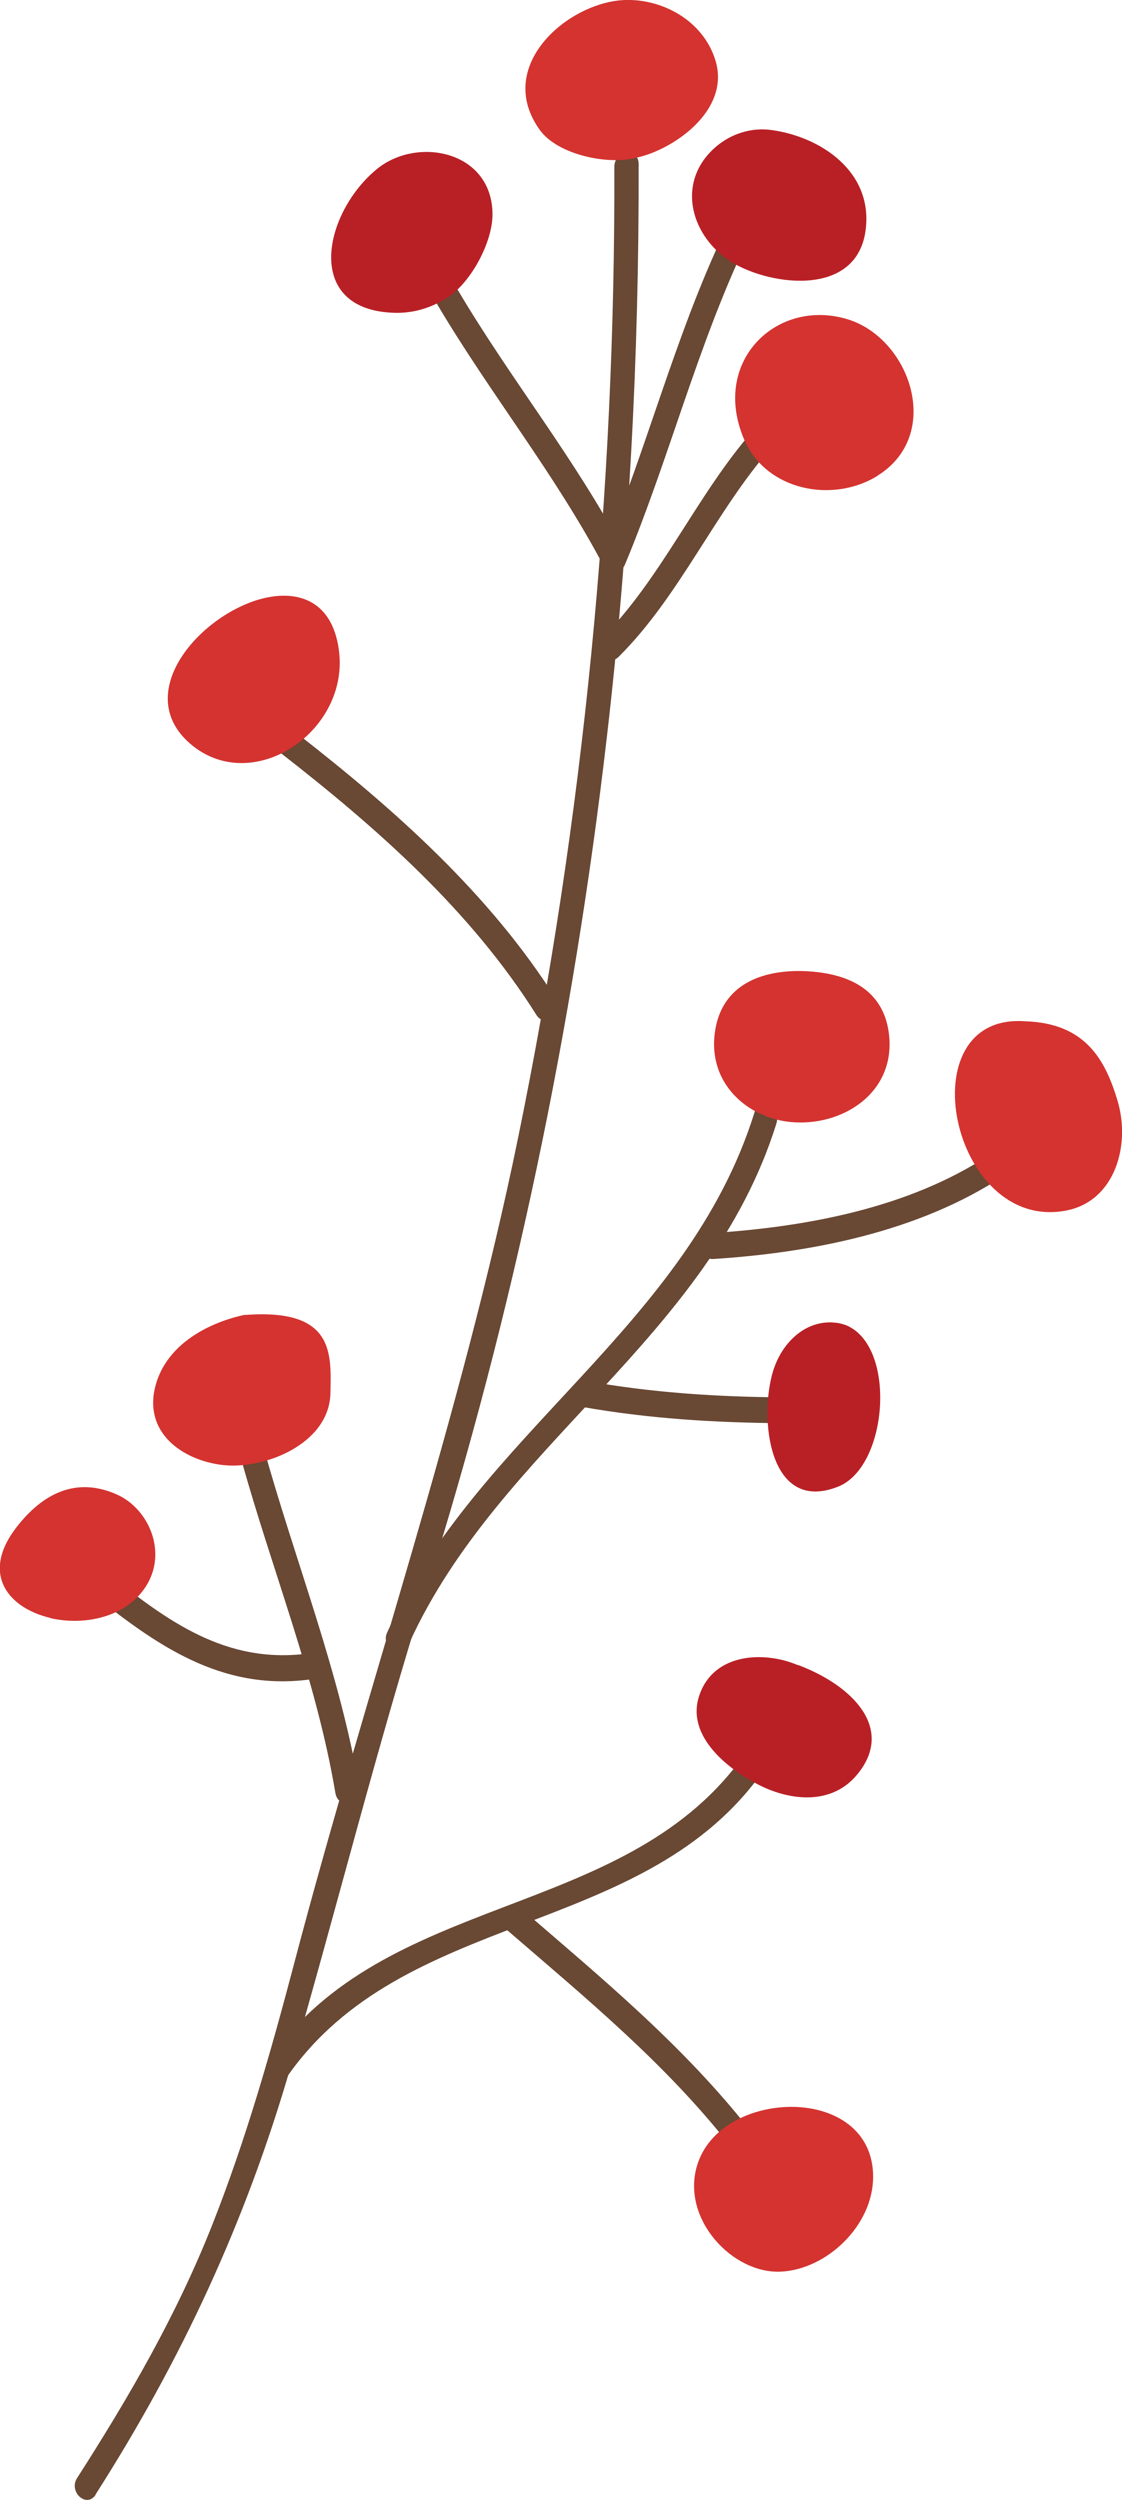 <svg xmlns="http://www.w3.org/2000/svg" id="Layer_1" data-name="Layer 1" viewBox="0 0 42.92 95.59"><defs><style>      .cls-1 {        fill: #b92025;      }      .cls-2 {        fill: #d43330;      }      .cls-3 {        fill: #694834;      }    </style></defs><path class="cls-3" d="M3.65,95.39c3.29-5.15,5.75-10.43,7.47-16.37,1.77-6.08,3.29-12.2,5.19-18.23,3.33-10.59,5.62-21.53,6.9-32.57.85-7.29,1.24-14.62,1.22-21.95,0-.64-.93-.53-.93.11.04,12.43-1.17,24.87-3.67,37.07-2.19,10.71-5.78,21.01-8.56,31.56-.9,3.42-1.87,6.83-3.17,10.11-1.36,3.43-3.18,6.56-5.15,9.63-.34.53.36,1.17.71.64h0Z"></path><path class="cls-3" d="M10.76,28.81c3.62,2.82,7.24,5.99,9.76,10,.33.53,1.1-.05.77-.58-2.56-4.07-6.24-7.31-9.92-10.18-.48-.37-1.09.39-.61.77h0Z"></path><path class="cls-3" d="M16.75,11.68c2.02,3.4,4.5,6.47,6.35,9.98.29.55,1.06-.03.77-.58-1.85-3.52-4.34-6.58-6.35-9.98-.32-.54-1.09.05-.77.58h0Z"></path><path class="cls-3" d="M23.91,21.58c1.68-4.03,2.75-8.3,4.62-12.25.27-.58-.57-1-.84-.42-1.87,3.95-2.94,8.22-4.62,12.25-.25.59.59,1.01.84.42h0Z"></path><path class="cls-3" d="M23.67,25.11c2.34-2.33,3.67-5.52,5.84-8,.42-.48-.29-1.11-.71-.64-2.17,2.48-3.5,5.67-5.84,8-.45.44.27,1.08.71.64h0Z"></path><path class="cls-3" d="M13.76,68.45c-.75-4.48-2.45-8.7-3.66-13.04-.17-.61-1.05-.25-.88.36,1.18,4.26,2.87,8.4,3.61,12.79.1.62,1.04.53.93-.11h0Z"></path><path class="cls-3" d="M15.65,62.84c3.46-7.61,11.48-11.65,14.05-19.88.19-.61-.65-1.03-.84-.42-2.56,8.21-10.59,12.28-14.05,19.88-.27.58.57,1,.84.42h0Z"></path><path class="cls-3" d="M22.24,53.79c2.59.46,5.13.61,7.77.63.6,0,.52-.99-.08-.99-2.55-.02-5.01-.18-7.52-.63-.59-.1-.77.88-.17.98h0Z"></path><path class="cls-3" d="M27.29,48.14c3.72-.24,7.85-1.03,11.1-3.18.52-.34-.01-1.15-.53-.81-3.11,2.06-7.08,2.77-10.65,3-.6.04-.52,1.03.08.99h0Z"></path><path class="cls-3" d="M10.98,79.41c4.45-6.39,13.42-5.28,18.03-11.44.38-.51-.32-1.15-.71-.64-4.58,6.12-13.55,5-18.03,11.44-.36.52.34,1.16.71.64h0Z"></path><path class="cls-3" d="M19.34,73.75c3.02,2.61,6.08,5.11,8.59,8.3.38.48,1.16-.09.77-.58-2.56-3.26-5.67-5.82-8.75-8.48-.46-.4-1.08.37-.61.77h0Z"></path><path class="cls-3" d="M12.09,63.18c-3.19.54-5.46-1-7.9-2.97-.47-.38-1.09.39-.61.77,2.63,2.12,5.15,3.77,8.59,3.19.59-.1.52-1.09-.08-.99h0Z"></path><path class="cls-1" d="M17.17,11.34c-.62.42-1.35.65-2.11.62-3.48-.12-2.68-3.82-.65-5.49,1.54-1.27,4.4-.71,4.43,1.7.01,1.1-.83,2.61-1.67,3.17Z"></path><path class="cls-2" d="M24.38,6.02c-1.08.31-3.04-.09-3.73-1.05-1.68-2.33.82-4.65,2.92-4.94,1.51-.21,3.32.64,3.81,2.32.54,1.89-1.62,3.36-2.99,3.67Z"></path><path class="cls-1" d="M27.83,9.92c-1.46-1.02-1.95-3.03-.43-4.32.59-.5,1.36-.73,2.1-.63,1.88.25,3.92,1.59,3.61,3.85-.36,2.64-3.88,2.08-5.28,1.1Z"></path><path class="cls-2" d="M33.55,18.2c2.54-1.56,1.28-5.25-1.12-5.99-2.71-.83-5.24,1.6-3.97,4.58.83,1.96,3.37,2.47,5.1,1.41Z"></path><path class="cls-2" d="M30.72,37.13c-1.5-.04-3.14.46-3.38,2.39-.24,1.91,1.24,3.21,2.88,3.38,1.96.2,4.03-1.08,3.79-3.32-.16-1.5-1.23-2.38-3.29-2.45Z"></path><path class="cls-2" d="M39.21,39.05c-4.54-.33-2.84,8.07,1.56,7.24,1.88-.35,2.49-2.5,1.98-4.2-.47-1.57-1.23-2.97-3.54-3.04Z"></path><path class="cls-2" d="M9.88,22.93c-2.37.71-4.86,3.67-2.53,5.57,2.38,1.93,6.05-.57,5.61-3.67-.27-1.93-1.66-2.32-3.08-1.9Z"></path><path class="cls-1" d="M32.3,50.65c-.09-.03-.2-.06-.3-.07-1.13-.15-2.07.71-2.42,1.82-.56,1.8-.18,5.51,2.49,4.44,1.92-.77,2.25-5.45.24-6.19Z"></path><path class="cls-2" d="M9.38,50.27c-1.38.29-2.98,1.11-3.42,2.67-.52,1.85,1.05,2.91,2.58,3.08,1.6.17,4.06-.82,4.1-2.75.03-1.51.16-3.25-3.26-2.99Z"></path><path class="cls-2" d="M1.92,61.87c1.25.29,2.78,0,3.57-1.08.97-1.31.26-3.08-1.03-3.65-1.54-.68-2.82-.05-3.84,1.27-1.38,1.8-.27,3.08,1.29,3.45Z"></path><path class="cls-1" d="M30.52,63.67c-1.25-.54-3.22-.49-3.77,1.16-.54,1.59,1.19,2.88,2.32,3.44,1.19.59,2.76.76,3.73-.43,1.42-1.73-.15-3.38-2.28-4.18Z"></path><path class="cls-2" d="M30.36,80.56c-1.57-.03-3.26.75-3.7,2.26-.6,2.04,1.37,4.13,3.21,4.04,1.74-.08,3.53-1.75,3.53-3.63,0-1.78-1.46-2.64-3.04-2.67Z"></path></svg>